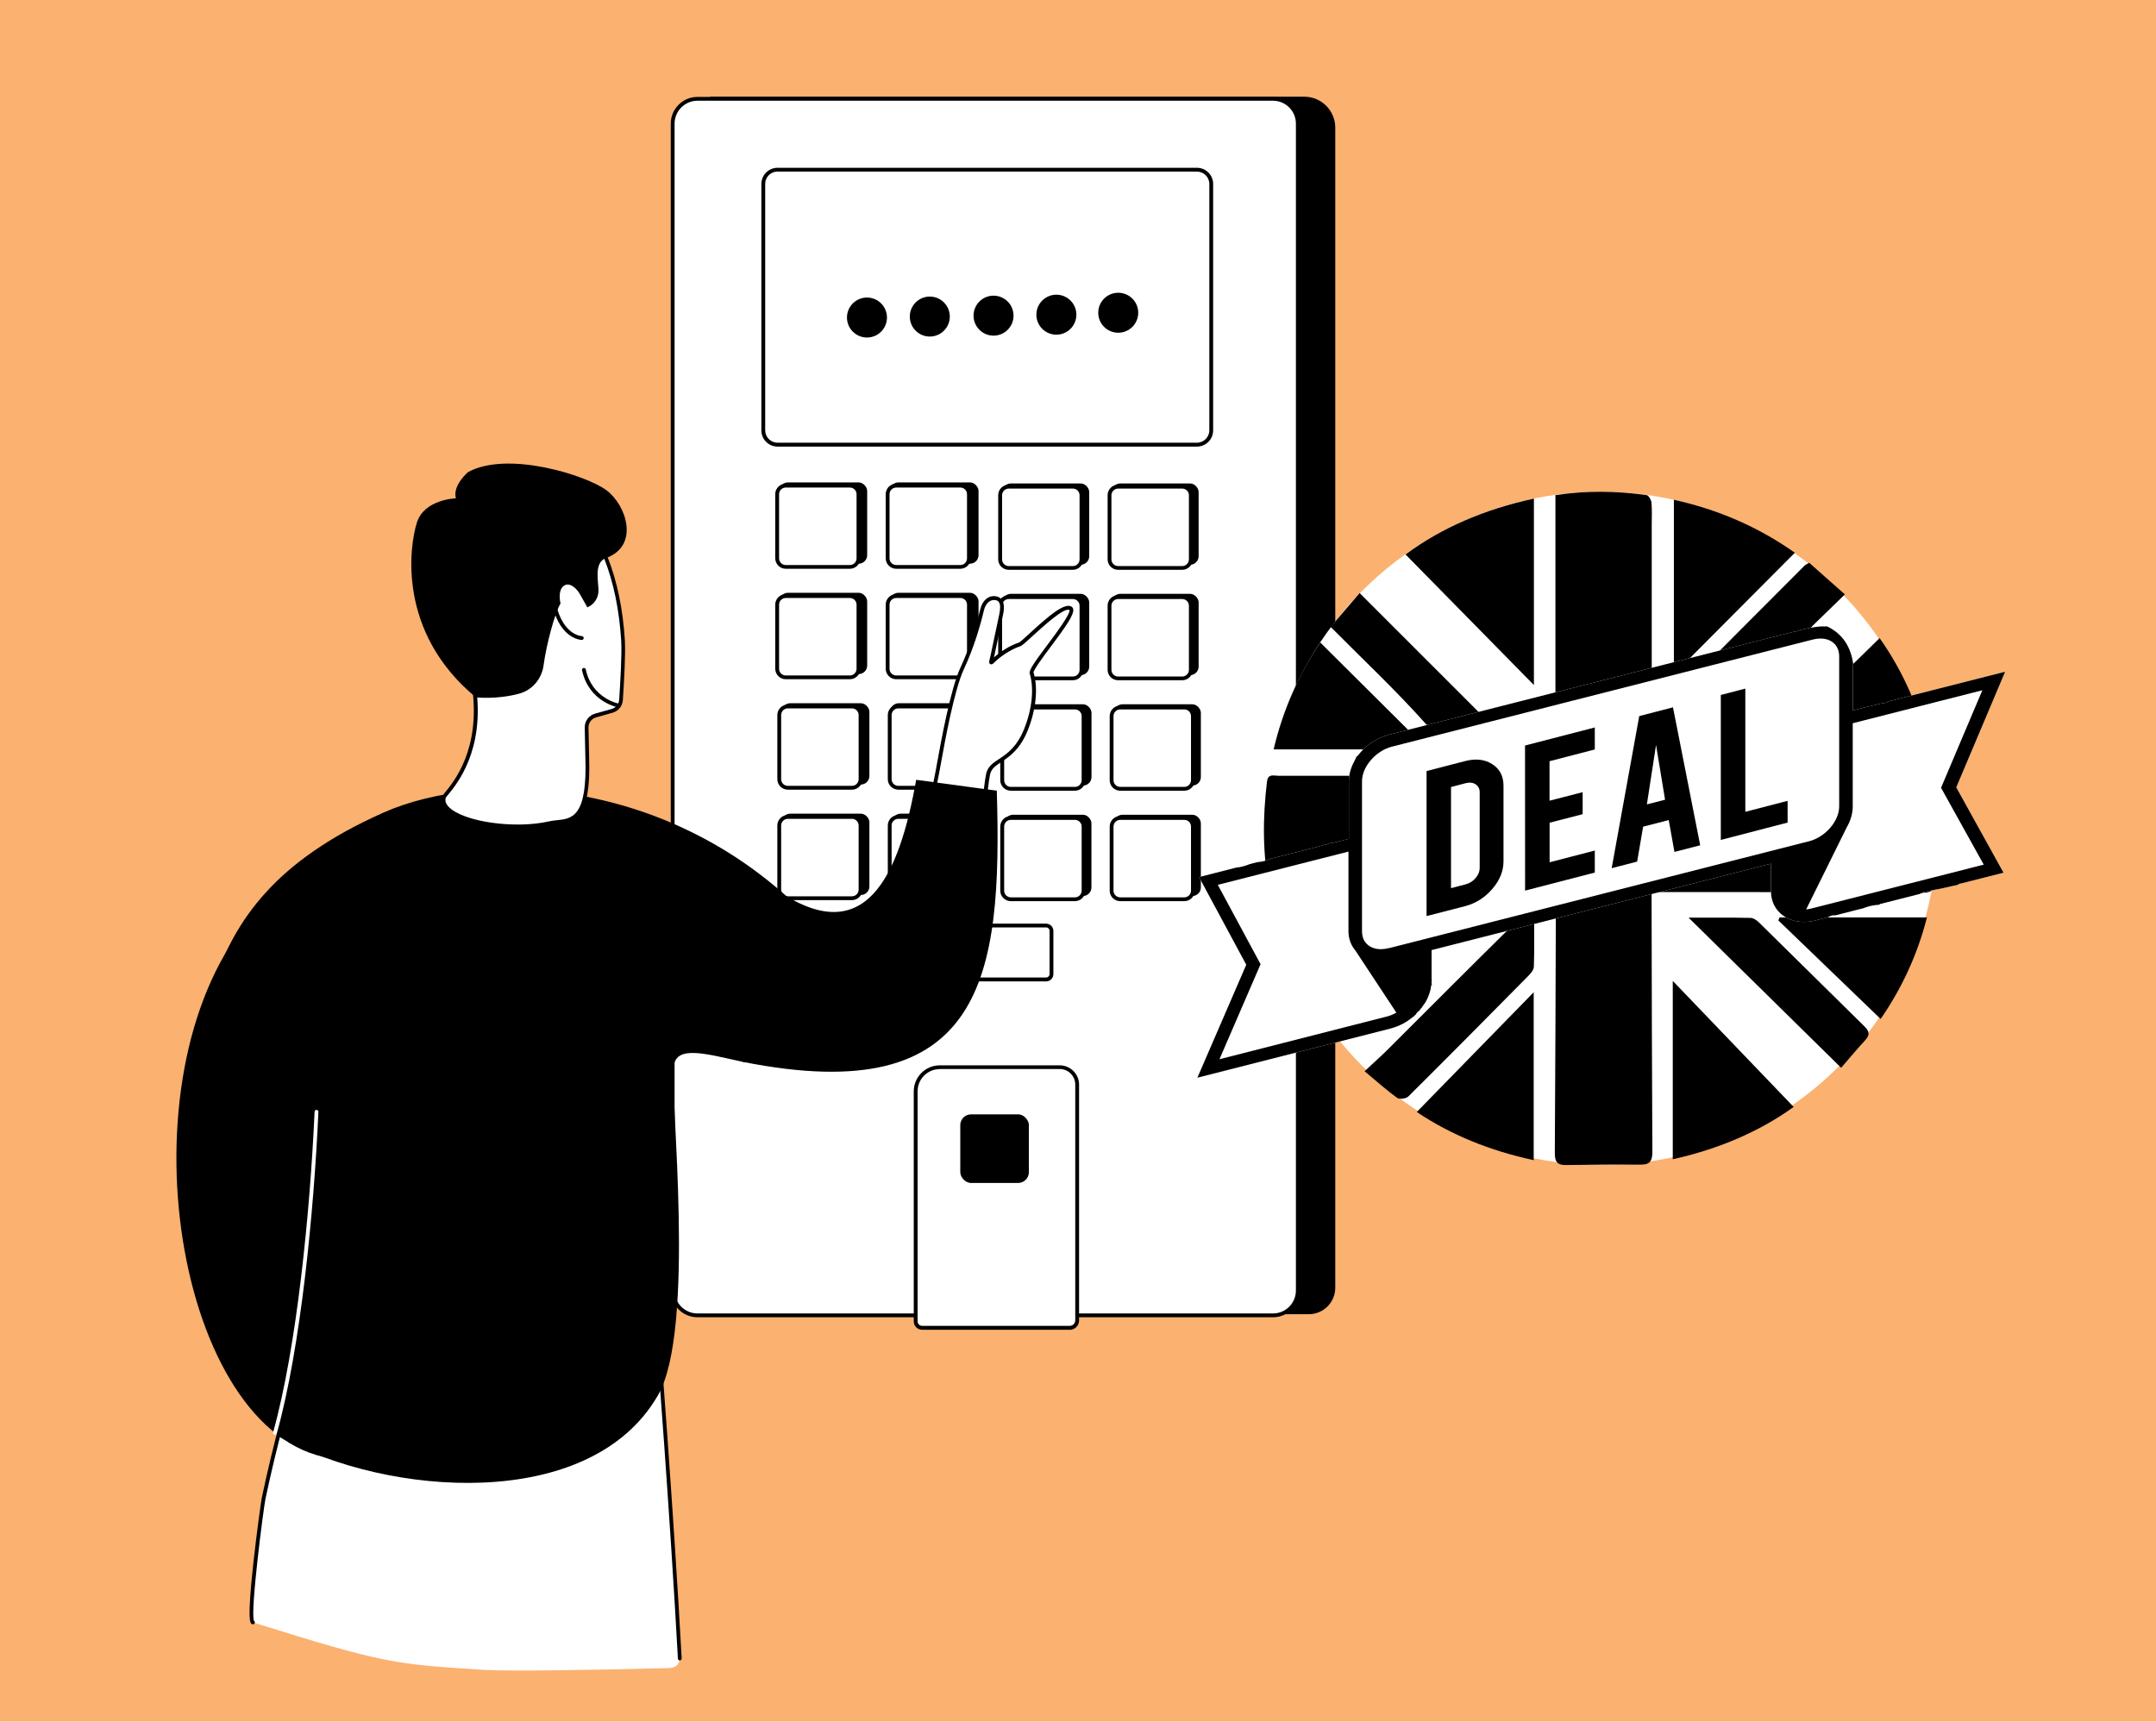 <?xml version="1.0" encoding="UTF-8"?>
<svg id="Layer_1" data-name="Layer 1" xmlns="http://www.w3.org/2000/svg" version="1.1" viewBox="0 0 310.53 248">
  <defs>
    <style>
      .cls-1 {
        fill: #000;
      }

      .cls-1, .cls-2, .cls-3 {
        stroke-width: 0px;
      }

      .cls-2 {
        fill: #fbb16f;
      }

      .cls-3 {
        fill: #fff;
      }
    </style>
  </defs>
  <rect class="cls-2" width="310.53" height="248"/>
  <g>
    <path class="cls-1" d="M102.29,13.93h85.57c2.46,0,4.46,2,4.46,4.46v167.1c0,2.11-1.71,3.82-3.82,3.82h-86.21V13.93h0Z"/>
    <rect class="cls-3" x="96.89" y="14.23" width="90.03" height="175.24" rx="3.57" ry="3.57"/>
    <g>
      <rect class="cls-1" x="112.26" y="69.49" width="12.64" height="11.71" rx="1.23" ry="1.23"/>
      <rect class="cls-1" x="128.17" y="69.49" width="12.77" height="11.71" rx="1.23" ry="1.23"/>
      <rect class="cls-1" x="144.37" y="69.64" width="12.51" height="11.71" rx="1.23" ry="1.23"/>
      <rect class="cls-1" x="160.13" y="69.64" width="12.51" height="11.71" rx="1.23" ry="1.23"/>
      <rect class="cls-1" x="112.26" y="85.39" width="12.64" height="11.71" rx="1.23" ry="1.23"/>
      <rect class="cls-1" x="128.17" y="85.39" width="12.77" height="11.71" rx="1.23" ry="1.23"/>
      <rect class="cls-1" x="144.37" y="85.54" width="12.51" height="11.71" rx="1.23" ry="1.23"/>
      <rect class="cls-1" x="160.13" y="85.54" width="12.51" height="11.71" rx="1.23" ry="1.23"/>
      <rect class="cls-1" x="112.58" y="101.3" width="12.64" height="11.71" rx="1.23" ry="1.23"/>
      <rect class="cls-1" x="128.22" y="101.3" width="12.77" height="11.71" rx="1.23" ry="1.23"/>
      <rect class="cls-1" x="144.7" y="101.45" width="12.51" height="11.71" rx="1.23" ry="1.23"/>
      <rect class="cls-1" x="160.45" y="101.45" width="12.51" height="11.71" rx="1.23" ry="1.23"/>
      <rect class="cls-1" x="112.58" y="117.21" width="12.64" height="11.71" rx="1.23" ry="1.23"/>
      <rect class="cls-1" x="128.49" y="117.21" width="12.77" height="11.71" rx="1.23" ry="1.23"/>
      <rect class="cls-1" x="144.69" y="117.36" width="12.51" height="11.71" rx="1.23" ry="1.23"/>
      <rect class="cls-1" x="160.45" y="117.36" width="12.51" height="11.71" rx="1.23" ry="1.23"/>
    </g>
    <g>
      <g>
        <rect class="cls-3" x="111.94" y="69.96" width="11.71" height="11.71" rx="1.23" ry="1.23"/>
        <path class="cls-1" d="M122.41,81.93h-9.24c-.83,0-1.51-.68-1.51-1.51v-9.24c0-.83.68-1.51,1.51-1.51h9.24c.83,0,1.51.68,1.51,1.51v9.24c0,.83-.68,1.51-1.51,1.51ZM113.17,70.23c-.53,0-.96.43-.96.96v9.24c0,.53.43.96.96.96h9.24c.53,0,.96-.43.96-.96v-9.24c0-.53-.43-.96-.96-.96h-9.24Z"/>
      </g>
      <g>
        <rect class="cls-3" x="127.85" y="69.96" width="11.71" height="11.71" rx="1.23" ry="1.23"/>
        <path class="cls-1" d="M138.32,81.93h-9.24c-.83,0-1.51-.68-1.51-1.51v-9.24c0-.83.68-1.51,1.51-1.51h9.24c.83,0,1.51.68,1.51,1.51v9.24c0,.83-.68,1.51-1.51,1.51ZM129.08,70.23c-.53,0-.96.43-.96.96v9.24c0,.53.43.96.96.96h9.24c.53,0,.96-.43.96-.96v-9.24c0-.53-.43-.96-.96-.96h-9.24Z"/>
      </g>
      <g>
        <rect class="cls-3" x="144.05" y="70.11" width="11.71" height="11.71" rx="1.23" ry="1.23"/>
        <path class="cls-1" d="M154.52,82.08h-9.24c-.83,0-1.51-.68-1.51-1.51v-9.24c0-.83.68-1.51,1.51-1.51h9.24c.83,0,1.51.68,1.51,1.51v9.24c0,.83-.68,1.51-1.51,1.51ZM145.29,70.38c-.53,0-.96.43-.96.96v9.24c0,.53.43.96.96.96h9.24c.53,0,.96-.43.96-.96v-9.24c0-.53-.43-.96-.96-.96h-9.24Z"/>
      </g>
      <g>
        <rect class="cls-3" x="159.81" y="70.11" width="11.71" height="11.71" rx="1.23" ry="1.23"/>
        <path class="cls-1" d="M170.28,82.08h-9.24c-.83,0-1.51-.68-1.51-1.51v-9.24c0-.83.68-1.51,1.51-1.51h9.24c.83,0,1.51.68,1.51,1.51v9.24c0,.83-.68,1.51-1.51,1.51ZM161.04,70.38c-.53,0-.96.43-.96.96v9.24c0,.53.43.96.96.96h9.24c.53,0,.96-.43.96-.96v-9.24c0-.53-.43-.96-.96-.96h-9.24Z"/>
      </g>
      <g>
        <rect class="cls-3" x="111.94" y="85.86" width="11.71" height="11.71" rx="1.23" ry="1.23"/>
        <path class="cls-1" d="M122.41,97.84h-9.24c-.83,0-1.51-.68-1.51-1.51v-9.24c0-.83.68-1.51,1.51-1.51h9.24c.83,0,1.51.68,1.51,1.51v9.24c0,.83-.68,1.51-1.51,1.51ZM113.17,86.14c-.53,0-.96.43-.96.96v9.24c0,.53.43.96.96.96h9.24c.53,0,.96-.43.96-.96v-9.24c0-.53-.43-.96-.96-.96h-9.24Z"/>
      </g>
      <g>
        <rect class="cls-3" x="127.85" y="85.86" width="11.71" height="11.71" rx="1.23" ry="1.23"/>
        <path class="cls-1" d="M138.32,97.84h-9.24c-.83,0-1.51-.68-1.51-1.51v-9.24c0-.83.68-1.51,1.51-1.51h9.24c.83,0,1.51.68,1.51,1.51v9.24c0,.83-.68,1.51-1.51,1.51ZM129.08,86.14c-.53,0-.96.43-.96.96v9.24c0,.53.43.96.96.96h9.24c.53,0,.96-.43.96-.96v-9.24c0-.53-.43-.96-.96-.96h-9.24Z"/>
      </g>
      <g>
        <rect class="cls-3" x="144.05" y="86.01" width="11.71" height="11.71" rx="1.23" ry="1.23"/>
        <path class="cls-1" d="M154.52,97.99h-9.24c-.83,0-1.51-.68-1.51-1.51v-9.24c0-.83.68-1.51,1.51-1.51h9.24c.83,0,1.51.68,1.51,1.51v9.24c0,.83-.68,1.51-1.51,1.51ZM145.29,86.29c-.53,0-.96.43-.96.96v9.24c0,.53.43.96.96.96h9.24c.53,0,.96-.43.96-.96v-9.24c0-.53-.43-.96-.96-.96h-9.24Z"/>
      </g>
      <g>
        <rect class="cls-3" x="159.81" y="86.01" width="11.71" height="11.71" rx="1.23" ry="1.23"/>
        <path class="cls-1" d="M170.28,97.99h-9.24c-.83,0-1.51-.68-1.51-1.51v-9.24c0-.83.68-1.51,1.51-1.51h9.24c.83,0,1.51.68,1.51,1.51v9.24c0,.83-.68,1.51-1.51,1.51ZM161.04,86.29c-.53,0-.96.43-.96.96v9.24c0,.53.43.96.96.96h9.24c.53,0,.96-.43.96-.96v-9.24c0-.53-.43-.96-.96-.96h-9.24Z"/>
      </g>
      <g>
        <rect class="cls-3" x="112.24" y="101.77" width="11.71" height="11.71" rx="1.23" ry="1.23"/>
        <path class="cls-1" d="M122.71,113.75h-9.24c-.83,0-1.51-.68-1.51-1.51v-9.24c0-.83.68-1.51,1.51-1.51h9.24c.83,0,1.51.68,1.51,1.51v9.24c0,.83-.68,1.51-1.51,1.51ZM113.47,102.04c-.53,0-.96.43-.96.96v9.24c0,.53.43.96.96.96h9.24c.53,0,.96-.43.96-.96v-9.24c0-.53-.43-.96-.96-.96h-9.24Z"/>
      </g>
      <g>
        <rect class="cls-3" x="128.15" y="101.77" width="11.71" height="11.71" rx="1.23" ry="1.23"/>
        <path class="cls-1" d="M138.62,113.75h-9.24c-.83,0-1.51-.68-1.51-1.51v-9.24c0-.83.68-1.51,1.51-1.51h9.24c.83,0,1.51.68,1.51,1.51v9.24c0,.83-.68,1.51-1.51,1.51ZM129.38,102.04c-.53,0-.96.43-.96.96v9.24c0,.53.43.96.96.96h9.24c.53,0,.96-.43.96-.96v-9.24c0-.53-.43-.96-.96-.96h-9.24Z"/>
      </g>
      <g>
        <rect class="cls-3" x="144.35" y="101.92" width="11.71" height="11.71" rx="1.23" ry="1.23"/>
        <path class="cls-1" d="M154.82,113.9h-9.24c-.83,0-1.51-.68-1.51-1.51v-9.24c0-.83.68-1.51,1.51-1.51h9.24c.83,0,1.51.68,1.51,1.51v9.24c0,.83-.68,1.51-1.51,1.51ZM145.59,102.19c-.53,0-.96.43-.96.96v9.24c0,.53.43.96.96.96h9.24c.53,0,.96-.43.96-.96v-9.24c0-.53-.43-.96-.96-.96h-9.24Z"/>
      </g>
      <g>
        <rect class="cls-3" x="160.11" y="101.92" width="11.71" height="11.71" rx="1.23" ry="1.23"/>
        <path class="cls-1" d="M170.58,113.9h-9.24c-.83,0-1.51-.68-1.51-1.51v-9.24c0-.83.68-1.51,1.51-1.51h9.24c.83,0,1.51.68,1.51,1.51v9.24c0,.83-.68,1.51-1.51,1.51ZM161.34,102.19c-.53,0-.96.43-.96.96v9.24c0,.53.43.96.96.96h9.24c.53,0,.96-.43.96-.96v-9.24c0-.53-.43-.96-.96-.96h-9.24Z"/>
      </g>
      <g>
        <rect class="cls-3" x="112.24" y="117.68" width="11.71" height="11.71" rx="1.23" ry="1.23"/>
        <path class="cls-1" d="M122.71,129.66h-9.24c-.83,0-1.51-.68-1.51-1.51v-9.24c0-.83.68-1.51,1.51-1.51h9.24c.83,0,1.51.68,1.51,1.51v9.24c0,.83-.68,1.51-1.51,1.51ZM113.47,117.95c-.53,0-.96.43-.96.96v9.24c0,.53.43.96.96.96h9.24c.53,0,.96-.43.96-.96v-9.24c0-.53-.43-.96-.96-.96h-9.24Z"/>
      </g>
      <g>
        <rect class="cls-3" x="128.15" y="117.68" width="11.71" height="11.71" rx="1.23" ry="1.23"/>
        <path class="cls-1" d="M138.62,129.66h-9.24c-.83,0-1.51-.68-1.51-1.51v-9.24c0-.83.68-1.51,1.51-1.51h9.24c.83,0,1.51.68,1.51,1.51v9.24c0,.83-.68,1.51-1.51,1.51ZM129.38,117.95c-.53,0-.96.43-.96.96v9.24c0,.53.43.96.96.96h9.24c.53,0,.96-.43.96-.96v-9.24c0-.53-.43-.96-.96-.96h-9.24Z"/>
      </g>
      <g>
        <rect class="cls-3" x="144.35" y="117.83" width="11.71" height="11.71" rx="1.23" ry="1.23"/>
        <path class="cls-1" d="M154.82,129.81h-9.24c-.83,0-1.51-.68-1.51-1.51v-9.24c0-.83.68-1.51,1.51-1.51h9.24c.83,0,1.51.68,1.51,1.51v9.24c0,.83-.68,1.51-1.51,1.51ZM145.59,118.1c-.53,0-.96.43-.96.96v9.24c0,.53.43.96.96.96h9.24c.53,0,.96-.43.96-.96v-9.24c0-.53-.43-.96-.96-.96h-9.24Z"/>
      </g>
      <g>
        <rect class="cls-3" x="160.11" y="117.83" width="11.71" height="11.71" rx="1.23" ry="1.23"/>
        <path class="cls-1" d="M170.58,129.81h-9.24c-.83,0-1.51-.68-1.51-1.51v-9.24c0-.83.68-1.51,1.51-1.51h9.24c.83,0,1.51.68,1.51,1.51v9.24c0,.83-.68,1.51-1.51,1.51ZM161.34,118.1c-.53,0-.96.43-.96.96v9.24c0,.53.43.96.96.96h9.24c.53,0,.96-.43.96-.96v-9.24c0-.53-.43-.96-.96-.96h-9.24Z"/>
      </g>
    </g>
    <g>
      <rect class="cls-3" x="134.64" y="133.31" width="16.81" height="7.78" rx=".78" ry=".78"/>
      <path class="cls-1" d="M150.67,141.37h-15.25c-.58,0-1.05-.47-1.05-1.05v-6.22c0-.58.47-1.05,1.05-1.05h15.25c.58,0,1.05.47,1.05,1.05v6.22c0,.58-.47,1.05-1.05,1.05ZM135.42,133.59c-.28,0-.5.23-.5.5v6.22c0,.28.23.5.5.5h15.25c.28,0,.5-.23.5-.5v-6.22c0-.28-.23-.5-.5-.5h-15.25Z"/>
    </g>
    <path class="cls-1" d="M183.35,189.75h-82.89c-2.12,0-3.85-1.73-3.85-3.85V17.81c0-2.12,1.73-3.85,3.85-3.85h82.89c2.12,0,3.85,1.73,3.85,3.85v168.09c0,2.12-1.73,3.85-3.85,3.85ZM100.46,14.51c-1.82,0-3.3,1.48-3.3,3.3v168.09c0,1.82,1.48,3.3,3.3,3.3h82.89c1.82,0,3.3-1.48,3.3-3.3V17.81c0-1.82-1.48-3.3-3.3-3.3h-82.89Z"/>
    <g>
      <path class="cls-3" d="M135.36,153.73h17.27c1.39,0,2.52,1.13,2.52,2.52v33.96c0,.59-.48,1.08-1.08,1.08h-21.25c-.52,0-.94-.42-.94-.94v-33.13c0-1.92,1.56-3.48,3.48-3.48Z"/>
      <path class="cls-1" d="M154.07,191.55h-21.25c-.67,0-1.21-.54-1.21-1.21v-33.13c0-2.07,1.68-3.75,3.75-3.75h17.27c1.54,0,2.79,1.25,2.79,2.79v33.96c0,.74-.61,1.35-1.35,1.35ZM135.36,154c-1.77,0-3.2,1.44-3.2,3.2v33.13c0,.37.3.66.66.66h21.25c.44,0,.8-.36.8-.8v-33.96c0-1.24-1.01-2.24-2.24-2.24h-17.27Z"/>
    </g>
    <rect class="cls-1" x="138.31" y="160.52" width="9.88" height="9.88" rx="1.55" ry="1.55"/>
    <g>
      <rect class="cls-3" x="109.93" y="24.44" width="64.53" height="39.62" rx="2.06" ry="2.06"/>
      <path class="cls-1" d="M172.4,64.33h-60.41c-1.29,0-2.33-1.05-2.33-2.33V26.5c0-1.29,1.05-2.33,2.33-2.33h60.41c1.29,0,2.33,1.05,2.33,2.33v35.5c0,1.29-1.05,2.33-2.33,2.33ZM111.99,24.71c-.98,0-1.78.8-1.78,1.78v35.5c0,.98.8,1.78,1.78,1.78h60.41c.98,0,1.78-.8,1.78-1.78V26.5c0-.98-.8-1.78-1.78-1.78h-60.41Z"/>
    </g>
    <g>
      <circle class="cls-1" cx="124.87" cy="45.74" r="2.88"/>
      <circle class="cls-1" cx="133.92" cy="45.6" r="2.88"/>
      <circle class="cls-1" cx="143.1" cy="45.47" r="2.88"/>
      <circle class="cls-1" cx="152.15" cy="45.33" r="2.88"/>
      <circle class="cls-1" cx="161.06" cy="45.05" r="2.88"/>
    </g>
  </g>
  <g>
    <path class="cls-3" d="M50.18,181.97c-5.2,7.21-9.17,19.53-12.21,33.86-.2.94-2.46,17.58-1.54,17.87,19.19,6.03,20.56,6.03,33.45,6.85,3.25.21,17,0,26.53-.27.83-.02,1.54-.56,1.49-1.38-1.18-21.68-3.24-47.82-3.24-47.82l-44.49-9.11Z"/>
    <path class="cls-1" d="M97.91,239.18c-.14,0-.27-.11-.27-.26-1.11-20.42-3.03-45.1-3.22-47.61l-44.12-9.04c-4.67,6.55-8.72,17.86-12.06,33.62-.29,1.36-2.23,16.43-1.66,17.59.1.07.15.19.11.31-.05.14-.2.22-.34.18-.32-.1-.8-.25.16-8.98.46-4.22,1.09-8.69,1.19-9.21,3.37-15.95,7.49-27.38,12.25-33.97.06-.09.17-.13.28-.11l44.49,9.11c.12.02.21.13.22.25.02.26,2.07,26.39,3.24,47.83,0,.15-.11.28-.26.29,0,0-.01,0-.02,0Z"/>
    <g>
      <g>
        <path class="cls-3" d="M105.76,128.04s12.03,8.1,17.65,6.57c7.91-2.15,11.39-22.3,11.73-24.09.34-1.79,1.86-10.86,3.45-14.24,1.49-3.18,2.39-6.44,2.87-8.44.29-1.21,1.11-1.79,1.92-1.67.72.11,1.19.67.79,2.47-.47,2.08-.88,4.17-1.26,5.95-.12.56-.35,1.09.05.69.92-.93,2.4-1.96,3.9-2.46.66-.22,5.9-5.9,7.3-5.2,1.25.62-5.86,8.41-5.58,9.34.7,2.3.3,5.36-.81,8.13-1.9,4.71-4.93,4.18-5.45,6.4s-3.26,30.37-5.44,35.52c-3.15,7.41-33.31,2-33.31,2l2.21-20.98Z"/>
        <path class="cls-1" d="M123.38,151.21c-9.01,0-19.16-1.79-19.88-1.92-.14-.03-.24-.16-.22-.3l2.21-20.98c0-.1.07-.18.16-.22.09-.04.19-.03.27.02.12.08,11.99,8.01,17.42,6.53,6.75-1.83,10.29-17.14,11.49-23.64l.04-.24c.04-.2.09-.5.16-.87.52-2.85,1.89-10.41,3.31-13.44,1.44-3.07,2.34-6.26,2.85-8.39.3-1.28,1.2-2.03,2.23-1.87.4.06.7.24.9.53.32.47.36,1.21.12,2.27-.29,1.31-.56,2.61-.82,3.86-.15.73-.3,1.43-.44,2.09,0,.02,0,.04-.01.06.88-.78,2.18-1.67,3.61-2.15.17-.07.9-.74,1.55-1.34,2.64-2.42,4.9-4.38,5.96-3.85.14.07.24.2.28.36.19.79-1.11,2.6-3.27,5.49-1.04,1.39-2.45,3.29-2.44,3.67.68,2.21.37,5.32-.82,8.3-1.12,2.79-2.68,3.83-3.81,4.58-.83.55-1.43.95-1.63,1.78-.15.63-.5,3.53-.93,7.2-1.1,9.23-2.95,24.67-4.52,28.37-1.34,3.15-7.24,4.08-13.73,4.08ZM103.85,148.8c2.9.5,29.88,4.89,32.76-1.88,1.54-3.63,3.38-19.02,4.48-28.22.46-3.83.79-6.6.95-7.26.25-1.05.99-1.54,1.86-2.11,1.13-.75,2.55-1.69,3.61-4.33,1.15-2.86,1.45-5.84.81-7.95-.15-.49.57-1.52,2.53-4.14,1.27-1.7,3.4-4.56,3.18-5.05-.79-.39-3.85,2.43-5.33,3.78-1.03.95-1.5,1.37-1.75,1.45-1.57.53-3.03,1.62-3.79,2.39-.1.1-.31.31-.53.18-.23-.13-.17-.38-.07-.76.03-.11.06-.24.09-.37.14-.66.29-1.36.44-2.09.26-1.26.53-2.56.82-3.87.2-.9.19-1.52-.04-1.84-.11-.16-.28-.26-.53-.29-.73-.11-1.38.48-1.62,1.46-.51,2.15-1.43,5.37-2.89,8.49-1.39,2.97-2.75,10.48-3.26,13.31-.07.37-.12.67-.16.87l-.04.23c-1.22,6.6-4.83,22.15-11.89,24.06-.51.14-1.06.2-1.66.2-5.44,0-13.92-5.31-15.84-6.56l-2.13,20.28Z"/>
      </g>
      <path class="cls-1" d="M55.14,117.09c14.5-6.47,42.52-5.13,62.17,15.97,2.31,2.48-4.37,21.19-10.32,19.9-5.26-1.14-9.55-2.45-9.95.59-.55,4.21,3.22,37.93-2.28,47.45-9.82,16.99-39.1,14.45-54.17,6.17-3.98-2.19.2-8.21,3.12-27.84,2.18-14.63,3.45-26.74.75-22.07-1.32,2.29-15.18-11.5-13.73-15.62,3.17-9.04,8.75-17.56,24.4-24.54Z"/>
      <path class="cls-1" d="M131.96,112.33l11.61,1.57c.79,26.76-1.76,45.99-36.58,39.06l4.7-24.89c12.98,9.06,17.82-1.96,20.27-15.74Z"/>
      <path class="cls-1" d="M33.96,134.96c-16.92,24.6-7.2,74.9,15.74,75.27l-.59-21.75c-1.92-2.43-2.89-26.43.74-34.04l-15.89-19.48Z"/>
      <path class="cls-3" d="M39.6,206.67s-.05,0-.07-.01c-.15-.04-.23-.19-.19-.34,3.42-12.27,5.33-31.9,5.97-46.18,0-.15.13-.27.29-.26.15,0,.27.13.26.29-.64,14.31-2.55,34-5.99,46.31-.03.12-.14.2-.26.2Z"/>
    </g>
    <g>
      <g>
        <path class="cls-3" d="M63.92,114.87c.16-.58,5.86-5.3,4.36-15.93,0,0-7.71-10.49-5.37-15.11s2.15-11.46,10.03-11.52c7.88-.06,12.51,3.48,14.33,8.07s2.3,9.2,2.46,11.88c.12,1.98-.14,6.41-.29,8.57-.05.75-.56,1.38-1.28,1.58l-2.38.67c-.78.22-1.31.93-1.29,1.74l.09,4.26c.37,10.4-3,8.96-5.47,9.52-6.31,1.43-16.02-.67-15.19-3.72Z"/>
        <path class="cls-1" d="M74.54,119.33c-4.29,0-8.71-1.06-10.32-2.73-.54-.56-.73-1.18-.57-1.8.04-.14.17-.3.45-.65,1.27-1.54,5.14-6.24,3.91-15.11-.67-.93-7.68-10.75-5.35-15.34.56-1.1.98-2.35,1.39-3.57,1.33-3.96,2.71-8.06,8.88-8.1,7.17-.05,12.49,2.95,14.59,8.25,1.37,3.45,2.2,7.48,2.48,11.96.12,1.96-.13,6.23-.29,8.61-.06.86-.65,1.59-1.48,1.82l-2.38.67c-.66.18-1.1.79-1.09,1.47l.09,4.26c.33,9.13-2.28,9.4-4.58,9.64-.39.04-.75.08-1.1.16-1.42.32-3.02.47-4.64.47ZM64.19,114.95c-.11.43.03.85.43,1.27,2.06,2.15,9.48,3.23,14.44,2.1.38-.09.78-.13,1.16-.17,2.16-.22,4.4-.45,4.09-9.08l-.09-4.26c-.02-.93.59-1.76,1.49-2.01l2.38-.67c.61-.17,1.04-.71,1.09-1.33.16-2.36.41-6.61.29-8.54-.28-4.42-1.1-8.39-2.44-11.79-2-5.07-7.13-7.94-14.07-7.9-5.78.04-7.04,3.78-8.37,7.73-.41,1.23-.84,2.51-1.42,3.64-2.24,4.42,5.27,14.72,5.34,14.82.03.04.04.08.05.12,1.29,9.15-2.71,14-4.02,15.6-.16.19-.32.39-.35.45Z"/>
      </g>
      <path class="cls-1" d="M84.6,87.49c.95-.4,1.58-1.33,1.6-2.36.03-1.24-.73-4.09,1.08-4.74,4.86-1.76,2.97-7.6.08-9.76-2.89-2.16-14.21-5.75-19.94-2.63,0,0-2.27,1.9-1.76,3.78,0,0-4.56.13-5.62,3.51-1.07,3.38-2.86,15.78,8.5,25.16,0,0,2.93.35,6.2-.52,1.9-.5,3.29-2.13,3.55-4.08.4-2.98,1.61-7.55,2.44-8.91,0,0-.53-2.11.66-2.66.77-.35,1.71.54,2.12,1.28l1.09,1.93Z"/>
      <path class="cls-1" d="M89.14,101.91s-.03,0-.05,0c-.04,0-4.27-.76-5.26-5.36-.03-.15.06-.29.21-.33.15-.03.29.06.33.21.91,4.24,4.77,4.93,4.81,4.94.15.02.25.17.23.32-.02.13-.14.23-.27.23Z"/>
      <path class="cls-1" d="M83.79,92.18s0,0,0,0c-.15,0-3.56-.15-4.47-6.2-.02-.15.08-.29.23-.31.15-.02.29.08.31.23.84,5.56,3.82,5.73,3.94,5.73.15,0,.27.13.27.28,0,.15-.13.27-.27.27Z"/>
    </g>
  </g>
  <g>
    <circle class="cls-3" cx="230.56" cy="119.33" r="48.49"/>
    <path class="cls-1" d="M237.88,111.7h41.14c.03,4.13.08,8.12.06,12.11,0,1.05-.32,2.1-.36,3.16-.05,1.29-.62,1.65-1.89,1.63-8.6-.08-17.2-.08-25.81-.1-4.29,0-8.59,0-13.14,0,0,.77,0,1.41,0,2.05.03,11.79.04,23.57.11,35.36,0,1.26-.3,1.86-1.64,1.85-3.62-.02-7.24.02-10.86.06-1.24.01-1.56-.54-1.55-1.75.08-11.79.11-23.57.15-35.36,0-.66,0-1.32,0-2.18h-41.18c-1.09-5.42-1.06-10.68-.42-15.97.14-1.16,1.01-.81,1.66-.81,10.73,0,21.45,0,32.18,0,2.5,0,5.01,0,7.7,0v-40.43c4.5-.68,8.81-.61,13.13,0,.29.04.66.67.7,1.06.1,1.05.04,2.12.04,3.18,0,11.34,0,22.68,0,34.02,0,.66,0,1.32,0,2.12Z"/>
    <path class="cls-1" d="M220.93,71.82v26.86c-6.11-6.21-12.25-12.46-18.49-18.81,5.2-3.85,11.45-6.54,18.49-8.05Z"/>
    <path class="cls-1" d="M240.93,166.99v-25.69c5.89,6.14,11.62,12.12,17.41,18.15-4.79,3.47-10.73,6.06-17.41,7.54Z"/>
    <path class="cls-1" d="M241.09,71.99c6.41,1.42,12.2,3.94,17.42,7.63-5.84,5.87-11.56,11.62-17.42,17.5v-25.13Z"/>
    <path class="cls-1" d="M220.9,167.12c-6.3-1.36-11.92-3.64-16.84-6.94,5.59-5.73,11.11-11.38,16.84-17.25v24.19Z"/>
    <path class="cls-1" d="M240.98,107.83c0-2.28-.03-4.56.03-6.84,0-.38.31-.83.6-1.13,6.09-6.15,12.21-12.28,18.32-18.4.11-.11.28-.17.65-.39,1.6,1.42,3.25,2.88,5.14,4.55-2.71,2.64-5.27,5.11-7.8,7.61-4.64,4.6-9.23,9.24-13.91,13.8-.67.65-1.71.91-2.58,1.35-.15-.18-.3-.37-.45-.55Z"/>
    <path class="cls-1" d="M254.2,108.08c5.61-5.49,11.02-10.78,16.52-16.16,3.28,4.62,5.73,10.07,7.18,16.16h-23.7Z"/>
    <path class="cls-1" d="M207.88,132.21c-5.61,5.45-10.96,10.64-16.44,15.96-3.51-4.51-6.03-9.92-7.7-15.96h24.14Z"/>
    <path class="cls-1" d="M196.55,154.3c1.24-1.16,2.28-2.08,3.26-3.05,6-5.98,11.98-12,18.02-17.94.69-.68,1.78-.96,3.13-1.65,0,2.98.05,5.3-.04,7.62-.02.46-.48.97-.85,1.35-5.72,5.79-11.45,11.58-17.23,17.32-.32.31-1.28.44-1.62.19-1.52-1.11-2.93-2.37-4.68-3.83Z"/>
    <path class="cls-1" d="M191.66,90.29c1.44-1.68,2.85-3.32,4.17-4.86,7.56,7.55,14.99,14.98,22.66,22.65-1.26,0-2.45-.15-3.59.03-4,.61-6.89-.87-9.58-3.88-4.26-4.78-8.95-9.17-13.67-13.93Z"/>
    <path class="cls-1" d="M190.15,92.54c5.23,5.2,10.34,10.29,15.49,15.41h-22.2c1.33-5.67,3.63-10.8,6.72-15.41Z"/>
    <path class="cls-1" d="M243.23,132.19c3.24,0,6.06-.03,8.89.03.43,0,.93.36,1.26.69,5.06,4.97,10.09,9.96,15.15,14.93.68.67.85,1.19.15,1.96-1.24,1.35-2.42,2.76-3.5,4.01-7.28-7.16-14.45-14.22-21.96-21.61Z"/>
    <path class="cls-1" d="M256.3,132.15h21.24c-1.38,5.44-3.7,10.33-6.67,14.63-4.96-4.78-9.85-9.48-14.73-14.19.05-.15.11-.29.16-.44Z"/>
  </g>
  <g>
    <path class="cls-3" d="M288.72,96.78l-16.52,4.2-.17.04c-.13.1-.27.18-.43.21-.72.11-1.44.28-2.14.47-.09.03-.19.04-.28.05l-2.31.59v-6.08s.03.07.05.11c-.02-.12-.03-.24-.05-.35,0-.12.03-.23.05-.35-.33-2.39-1.41-4.26-3.65-5.39-.14-.02-.28-.05-.41-.09,0,0,0,0,0,0,.02.02.04.04.06.07-.13-.02-.26-.03-.38-.03-1.05.02-2.18.26-3.29.53h0c-.3.15-.64.24-1.03.27l-58.21,14.81c-1.6.42-3.04,1.35-4.07,2.55-.15.22-.33.43-.55.6,0,0,0,0,0,0-.02.05-.05.09-.07.13-.06.15-.13.3-.21.43,0,0,0,.02,0,.02-.52.93-.83,1.95-.83,2.96v8.3l-2.38.6s0-.04,0-.06c-.14.05-.29.1-.45.13-.25.1-.52.18-.82.21-.17.07-.35.13-.55.17,0,0,0,.01,0,.02l-1.66.42-5.42,1.38c-.55.27-1.19.44-1.9.49l-1.12.29c-.47.2-.98.34-1.56.4l-5.72,1.46,6.8,12.63-7.04,16.27,27.85-7.09c1.24-.34,2.29-.89,3.21-1.69.01.01.03.02.04.04.09-.14.21-.25.35-.35.12-.24.3-.45.55-.59.09-.17.2-.33.36-.45,0,0-.01-.01-.02-.02.17-.22.34-.47.51-.72.46-.79.75-1.65.84-2.5.03.03.07.06.1.09-.08-.28-.09-.59-.02-.88-.01-.01-.03-.03-.04-.04v-4.18l48.88-12.45v3.95c0,1.5.65,2.77,1.83,3.58.43.3.91.51,1.42.65.01,0,.02.01.03.01.12.05.24.07.36.09.35.06.73.11,1.11.11.53,0,1.09-.07,1.66-.21l1.85-.48c.23-.16.51-.27.87-.27.06,0,.1.01.16.02,0,0,0,0,0-.01l2.93-.75,1.05-.26c.28-.1.55-.21.84-.28.21-.06.43-.1.65-.14.29-.04.58-.09.87-.1.01-.03.03-.06.04-.09l1.12-.28,4.64-1.18c.1-.07.22-.11.33-.14.12-.08.25-.14.39-.17,1.19-.27,2.41-.45,3.6-.74.35-.09.71-.16,1.06-.23.04-.02.07-.04.11-.06.19-.12.39-.18.59-.2l5.99-1.52-6.81-12.29,7.02-16.61Z"/>
    <path class="cls-1" d="M214.94,110.08c-1.08-.7-2.38-.84-3.92-.45l-5.55,1.44v20.89l5.55-1.43c1.53-.4,2.83-1.22,3.92-2.48,1.08-1.26,1.61-2.58,1.61-3.96v-10.91c0-1.37-.53-2.41-1.61-3.1ZM213.12,125.05c0,.49-.19.96-.58,1.42s-.86.76-1.42.91l-2.13.56v-14.57l2.13-.56c.55-.14,1.02-.09,1.41.17s.59.63.59,1.13v10.93Z"/>
    <polygon class="cls-1" points="223.19 124.21 223.19 118.51 227.95 117.28 227.95 114.11 223.18 115.34 223.18 109.65 229.7 107.96 229.7 104.79 219.65 107.39 219.66 128.29 229.7 125.69 229.7 122.52 223.19 124.21"/>
    <path class="cls-1" d="M240.96,101.89l-4.86,1.26-3.97,21.91,3.67-.95.86-5.03,3.69-.95.82,4.59,3.71-.96-3.92-19.87ZM237.2,115.88l1.32-8.57,1.3,7.89-2.62.67Z"/>
    <polygon class="cls-1" points="251.38 116.94 251.38 99.19 247.85 100.11 247.85 120.99 257.47 118.49 257.47 115.36 251.38 116.94"/>
    <path class="cls-1" d="M288.72,96.78l-16.52,4.2-.17.04c-.13.1-.27.18-.43.21-.72.11-1.44.28-2.14.47-.09.03-.19.04-.28.05l-2.31.59v-6.08s.03.07.05.11c-.02-.12-.03-.24-.05-.35,0-.12.03-.23.05-.35-.33-2.39-1.41-4.26-3.65-5.39-.14-.02-.28-.05-.41-.09,0,0,0,0,0,0,.02.02.04.04.06.07-.13-.02-.26-.03-.38-.03-1.05.02-2.18.26-3.29.53h0c-.3.15-.64.24-1.03.27l-58.21,14.81c-1.6.42-3.04,1.35-4.07,2.55-.15.22-.33.43-.55.6,0,0,0,0,0,0-.02.05-.05.09-.07.13-.06.15-.13.3-.21.43,0,0,0,.02,0,.02-.52.93-.83,1.95-.83,2.96v8.3l-2.38.6s0-.04,0-.06c-.14.05-.29.1-.45.13-.25.1-.52.18-.82.21-.17.07-.35.13-.55.17,0,0,0,.01,0,.02l-1.66.42-5.42,1.38c-.55.27-1.19.44-1.9.49l-1.12.29c-.18.08-.36.14-.55.2-.42.14-.86.25-1.35.29l-5.38,1.37,6.8,12.63-7.04,16.27,27.85-7.09c1.24-.34,2.29-.89,3.21-1.69.01.01.03.02.04.04.09-.14.21-.25.35-.35.12-.24.3-.45.55-.59.09-.17.2-.33.36-.45,0,0-.01-.01-.02-.02.17-.22.34-.47.51-.72.46-.79.75-1.65.84-2.5.03.03.07.06.1.09-.08-.28-.09-.59-.02-.88-.01-.01-.03-.03-.04-.04v-4.18l48.88-12.45v3.95c0,1.5.65,2.77,1.83,3.58.43.3.91.51,1.42.65.01,0,.02.01.03.01.12.05.24.07.36.09.35.06.73.11,1.11.11.53,0,1.09-.07,1.66-.21l1.85-.48c.23-.16.51-.27.87-.27.06,0,.1.01.16.02,0,0,0,0,0-.01l2.93-.75,1.05-.26c.28-.1.55-.21.84-.28.21-.06.43-.1.65-.14.29-.04.58-.09.87-.1.01-.03.03-.06.04-.09l1.12-.28,4.64-1.18c.1-.07.22-.11.33-.14.12-.08.25-.14.39-.17,1.19-.27,2.41-.45,3.6-.74.35-.09.71-.16,1.06-.23.04-.02.07-.04.11-.06.19-.12.39-.18.59-.2l5.99-1.52-6.81-12.29,7.02-16.61ZM199.71,146.44l-24.07,6.14,5.92-13.69-6.16-11.43,18.82-4.79v11.47c0,1.09.37,2.05,1.01,2.8l5.89,8.93c-.44.25-.92.45-1.41.57ZM199.98,136.58c-.37.1-.75.15-1.1.15-.9,0-1.61-.31-2.09-.83,0,0-.01,0-.01-.01-.4-.44-.61-1.03-.61-1.74v-21.6c0-2.12,1.99-4.41,4.33-5l60.59-15.42c.37-.1.75-.15,1.1-.15,1.65,0,2.71,1.02,2.71,2.59v21.59c0,2.12-1.99,4.42-4.33,5.02l-60.59,15.42ZM285.72,124.55l-24.83,6.32c-.26.06-.5.11-.75.13l5.79-11.71s.02-.05.03-.07c.57-.96.89-2.01.89-3.07v-11.97l18.67-4.75-5.95,14.05,6.15,11.07Z"/>
  </g>
</svg>